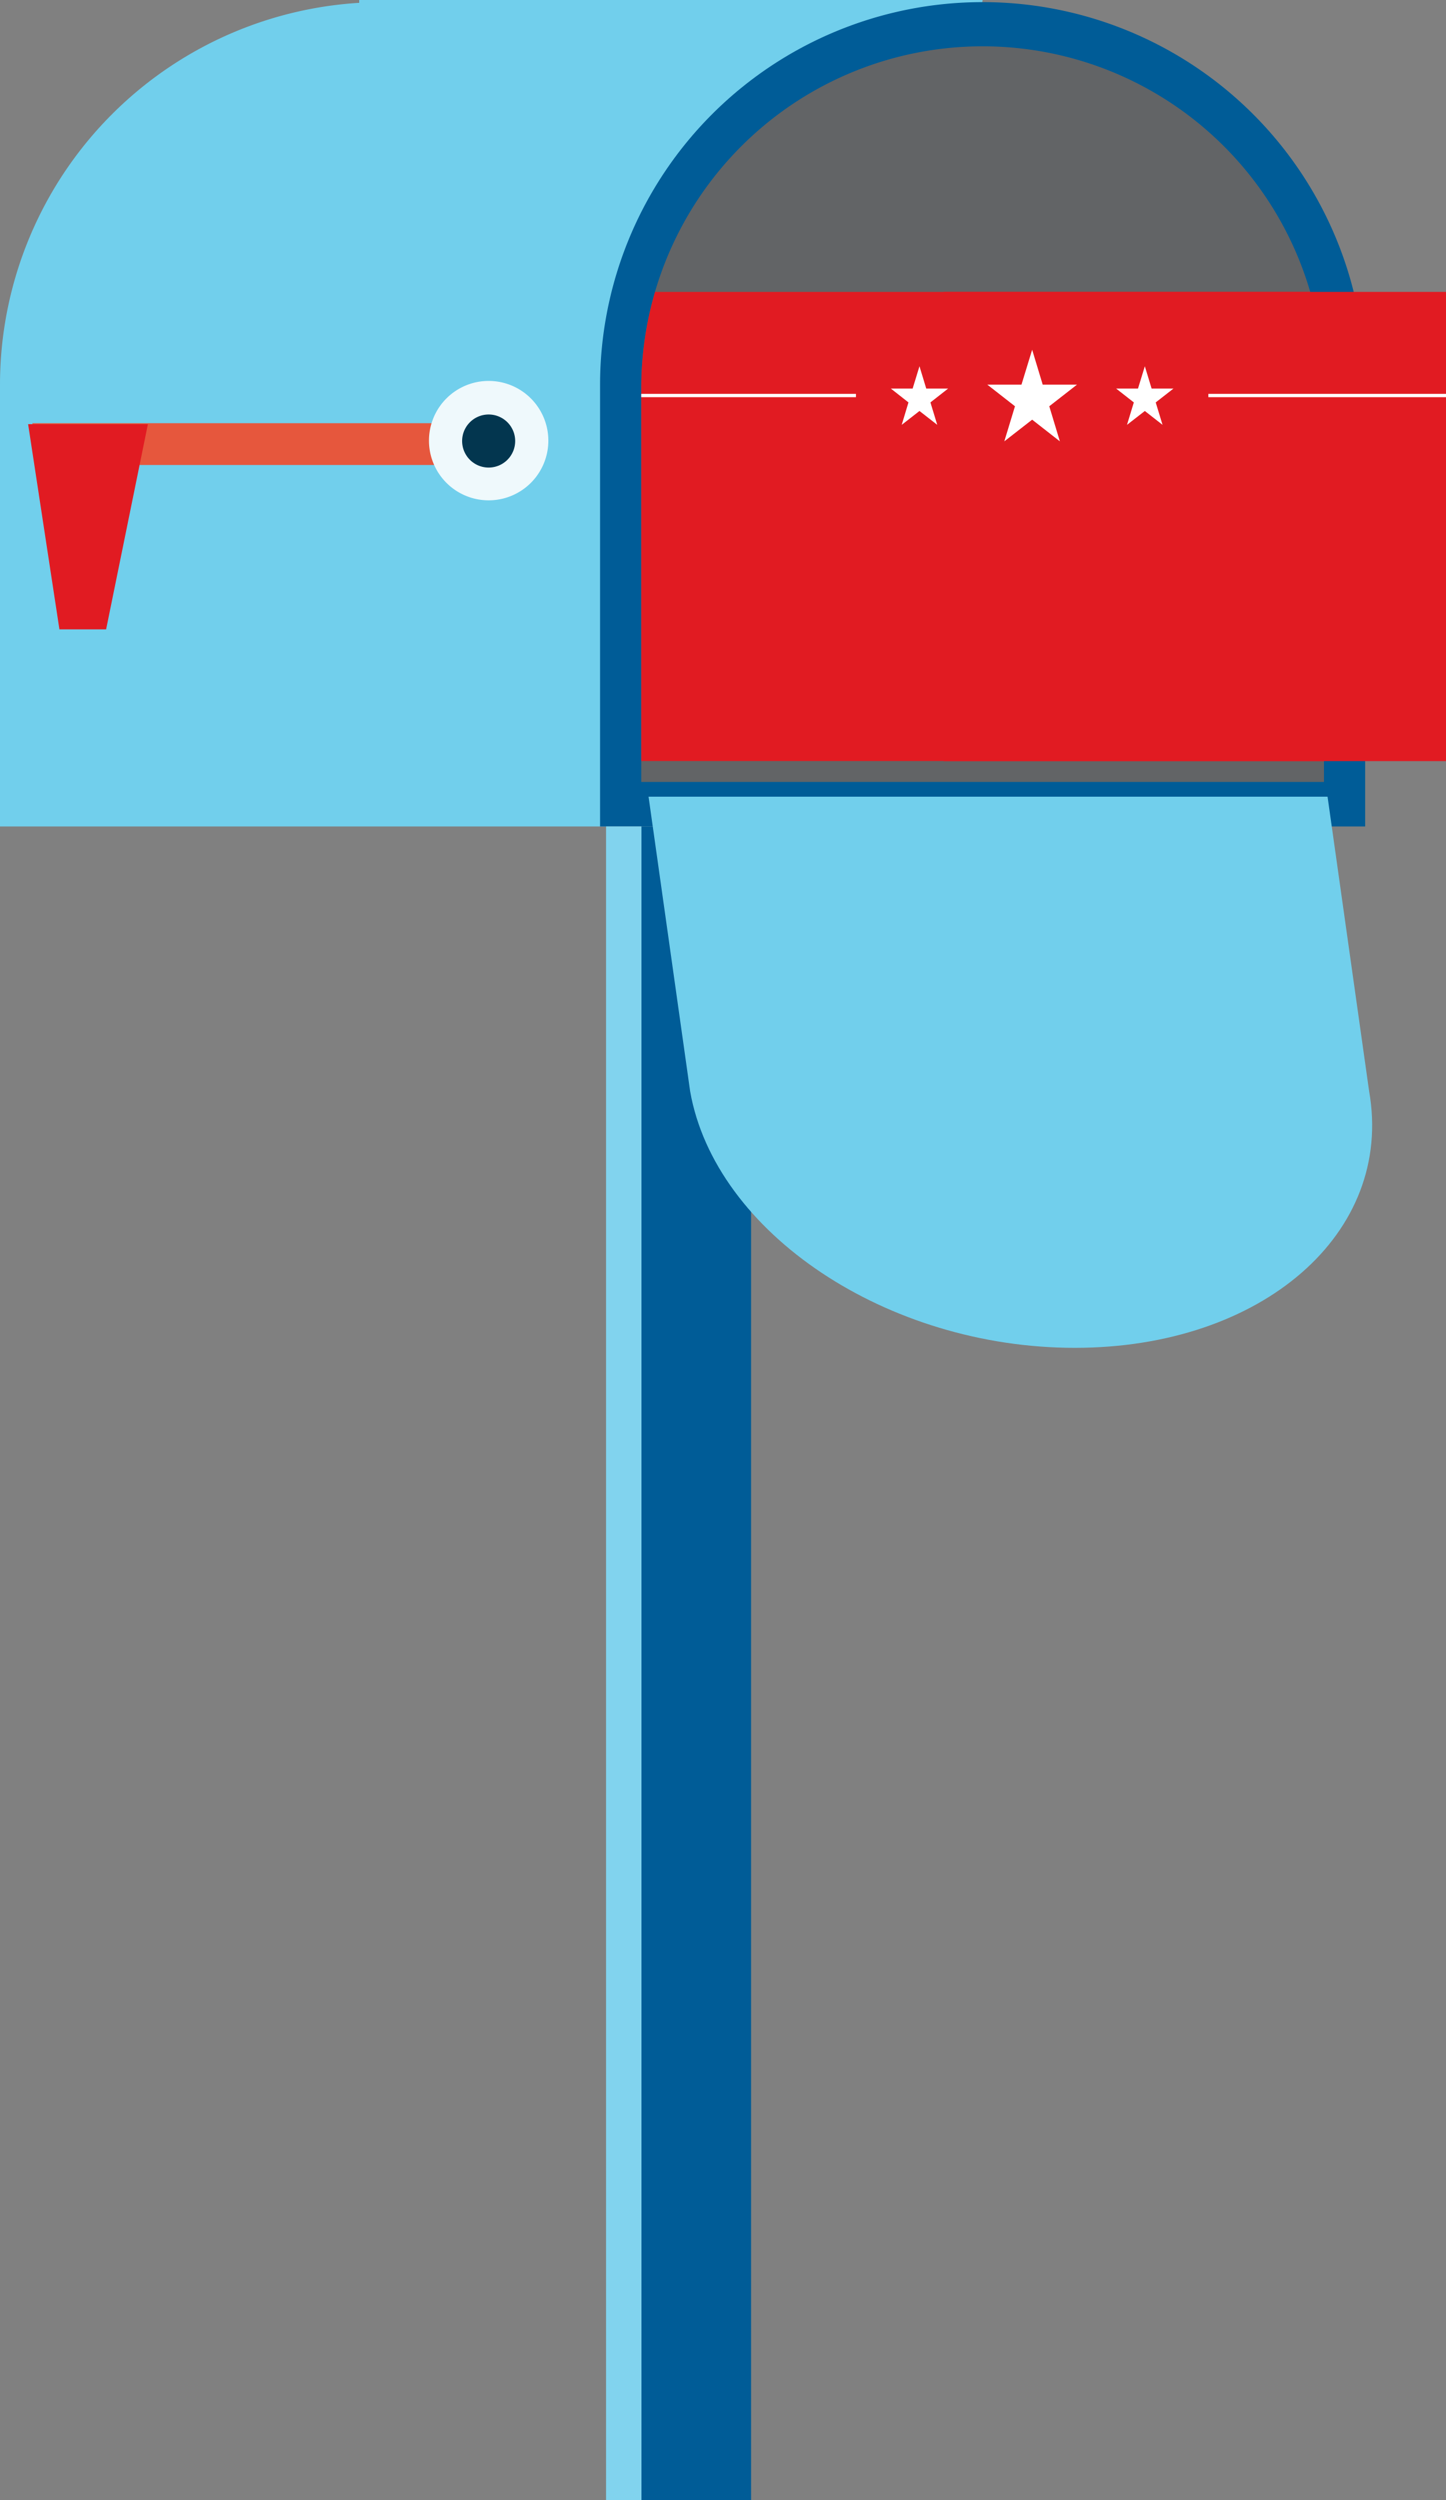 <?xml version="1.0" encoding="UTF-8"?>
<svg xmlns="http://www.w3.org/2000/svg" viewBox="0 0 218.03 376.86">
  <rect x="0" y="0" width="218.03" height="376.86" fill="#808080" stroke="none"/>
  <defs>
    <clipPath id="clip-path">
      <path fill="none" d="M0 0h218.03v376.86H0z"></path>
    </clipPath>
    <style>.cls-9{fill:none}.cls-2{clip-path:url(#clip-path)}.cls-3{fill:#71cfec}.cls-4{fill:#005c97}.cls-7{fill:#e11b22}.cls-8{fill:#fff}.cls-9{stroke:#fff;stroke-miterlimit:10;stroke-width:.5px}</style>
  </defs>
  <g id="Layer_2" data-name="Layer 2">
    <g id="State_Survey_New_York_Open" data-name="State Survey New York Open">
      <g id="New_York_Content" data-name="New York Content">
        <g class="cls-2">
          <path class="cls-3" d="M0 124.58h115.36V58A57.68 57.68 0 100 58z"></path>
        </g>
        <path class="cls-3" d="M54.16 0v75.51h82.52L148.16 0h-94z"></path>
        <g class="cls-2">
          <path class="cls-4" d="M90.48 124.58h115.36V58a57.68 57.68 0 10-115.36 0z"></path>
          <path d="M96.69 117.87h102.94V58.45a51.47 51.47 0 10-102.94 0z" fill="#626466"></path>
          <path class="cls-4" d="M96.68 124.58v252.27h16.57V124.58z"></path>
          <path d="M96.72 124.58v252.27h-5.34V124.58z" fill="#81d3ee"></path>
          <path class="cls-3" d="M97.79 120.09h102.38l6.27 44.41c3.76 21.36-16.1 38.67-44.38 38.67s-54.24-17.31-58-38.67z"></path>
          <path class="cls-7" d="M96.69 114.72h102.94V58.45A51.82 51.82 0 00197.55 44H98.77a51.82 51.82 0 00-2.08 14.45z"></path>
        </g>
        <path class="cls-7" d="M142.29 44h75.74v70.73h-75.74z"></path>
        <path class="cls-8" d="M157.22 57.98l-1.59-5.26-1.61 5.26h-5.15l4.17 3.26-1.61 5.29 4.2-3.27 4.18 3.27-1.6-5.29 4.18-3.26h-5.17zM139.66 58.57l-1.02-3.36-1.03 3.36h-3.29l2.66 2.09-1.02 3.38 2.68-2.09 2.68 2.09-1.03-3.38 2.67-2.09h-3.3zM173.64 58.57l-1.02-3.36-1.03 3.36h-3.3l2.67 2.09-1.03 3.38 2.69-2.09 2.67 2.09-1.03-3.38 2.68-2.09h-3.3z"></path>
        <path class="cls-9" d="M129.06 59.62H96.69"></path>
        <g class="cls-2">
          <path class="cls-9" d="M218.03 59.62H182.2"></path>
        </g>
        <path fill="#e6573d" d="M4.87 63.79l1.57 6.3h68.51l-1.57-6.3H4.87z"></path>
        <path class="cls-7" d="M4.24 63.94l4.72 30.93H16l6.3-30.93H4.24z"></path>
        <g class="cls-2">
          <path d="M73.68 75.42a9 9 0 10-9-9 9 9 0 009 9" fill="#eff9fc"></path>
          <path d="M73.68 70.48a4 4 0 10-4-4 4 4 0 004 4" fill="#03364f"></path>
        </g>
      </g>
    </g>
  </g>
</svg>
